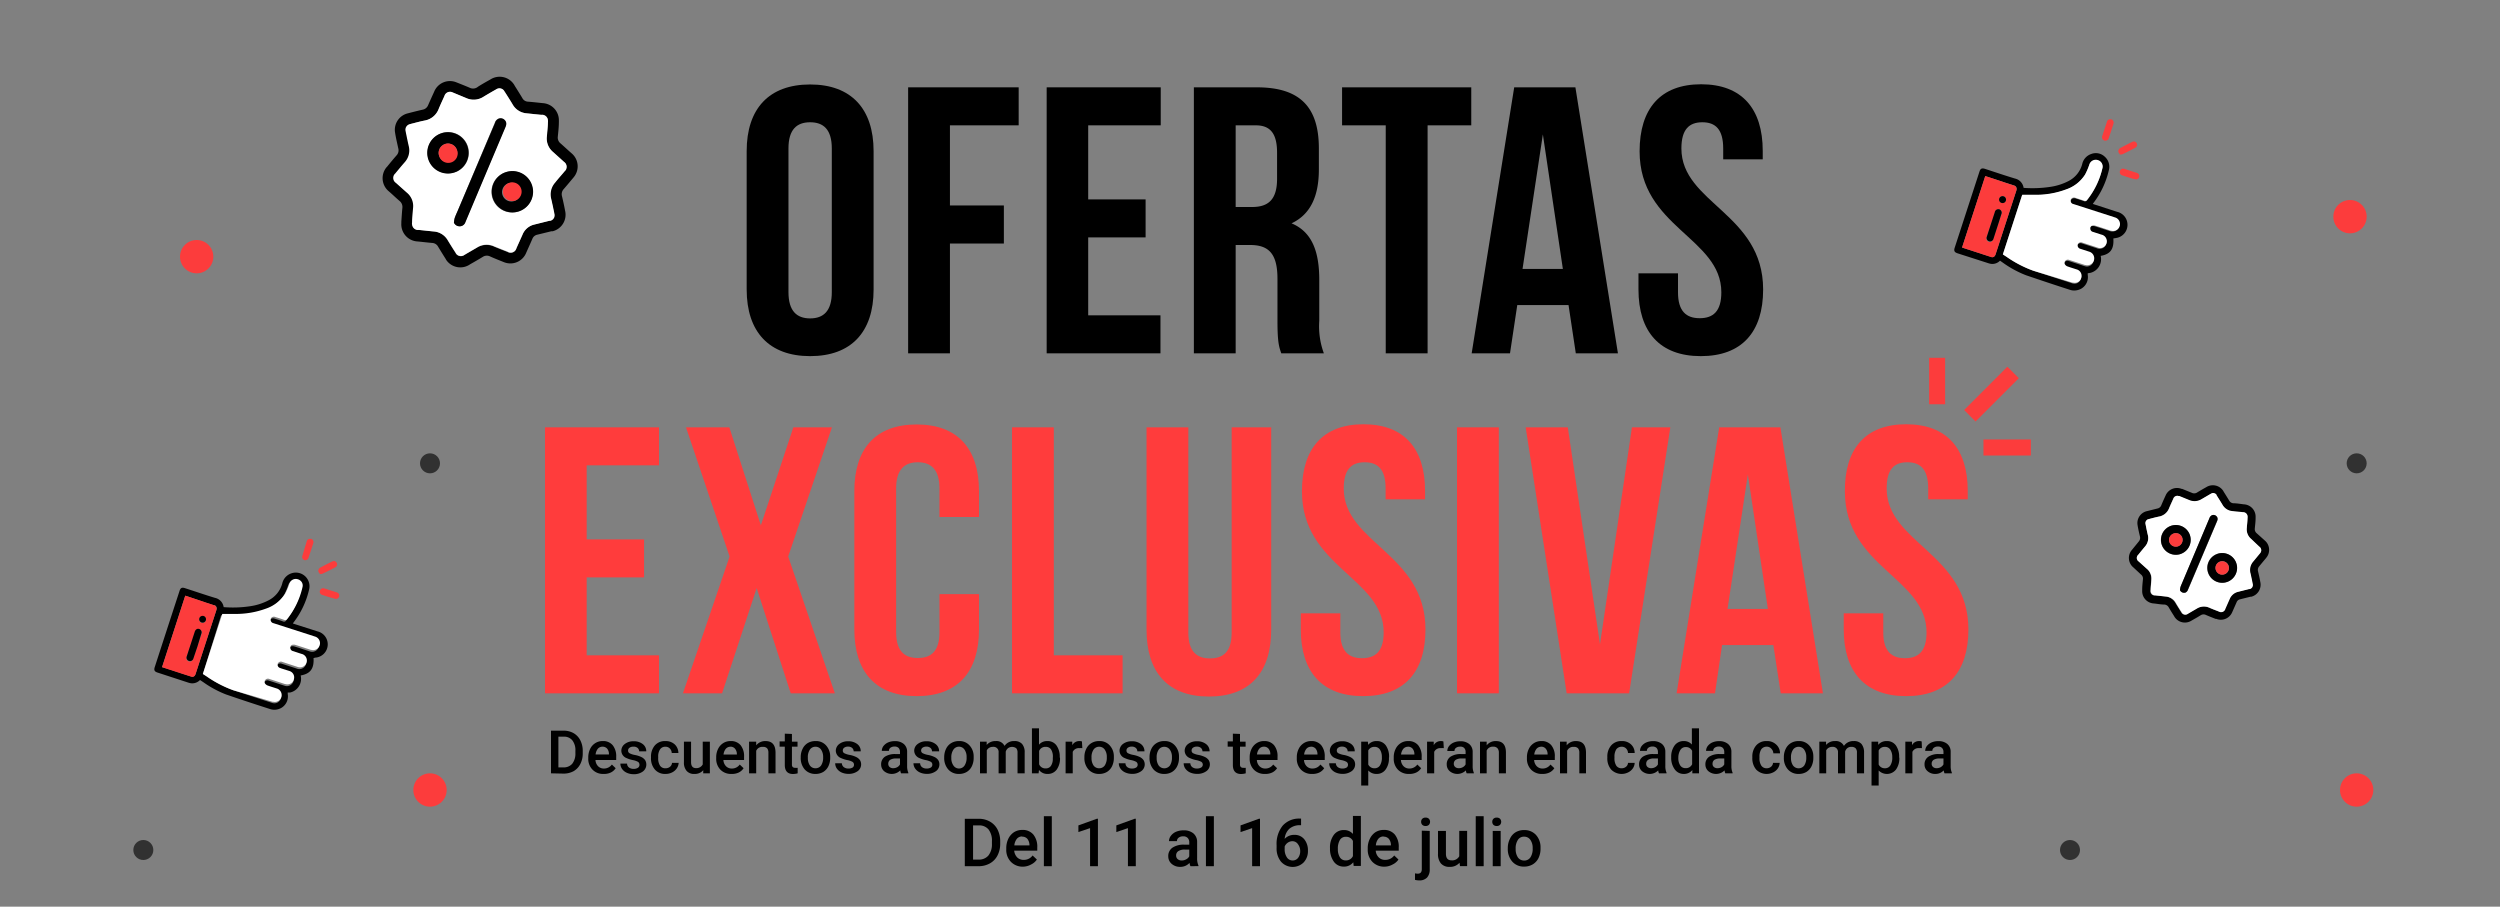 <svg id="Capa_1" data-name="Capa 1" xmlns="http://www.w3.org/2000/svg" viewBox="0 0 375 136"><rect x="0" y="0" width="375" height="136" fill="#808080" stroke="none"/><defs><style>.cls-1{isolation:isolate;}.cls-2{fill:#ff3c3c;}.cls-3{fill:#fc3c3c;}.cls-4{fill:#fff;}.cls-5{fill:#313131;}</style></defs><g id="OFERTAS_EXCLUSIVAS" data-name="OFERTAS EXCLUSIVAS" class="cls-1"><g class="cls-1"><path d="M112,22.67c0-6.38,3.36-10,9.52-10s9.52,3.65,9.52,10V43.42c0,6.39-3.36,10-9.52,10s-9.52-3.65-9.52-10Zm6.27,21.15c0,2.85,1.26,3.94,3.25,3.94s3.25-1.09,3.25-3.94V22.27c0-2.85-1.25-3.93-3.25-3.93s-3.25,1.08-3.25,3.93Z"/><path d="M142.49,30.82h8.09v5.71h-8.09V53h-6.27V13.1H152.8v5.7H142.49Z"/><path d="M163.23,29.91h8.61v5.7h-8.61V47.3h10.84V53H157V13.1h17.11v5.7H163.23Z"/><path d="M192.19,53c-.34-1-.57-1.65-.57-4.9V41.83c0-3.71-1.25-5.08-4.1-5.08h-2.17V53h-6.27V13.1h9.46c6.5,0,9.29,3,9.29,9.17v3.14c0,4.1-1.31,6.78-4.1,8.09,3.14,1.31,4.16,4.34,4.16,8.5v6.15a11.71,11.71,0,0,0,.69,4.85Zm-6.84-34.2V31.05h2.45c2.34,0,3.76-1,3.76-4.22V22.9c0-2.85-1-4.1-3.19-4.1Z"/><path d="M201.31,13.1h19.38v5.7h-6.55V53h-6.28V18.8h-6.55Z"/><path d="M242.69,53h-6.32l-1.09-7.24h-7.69L226.5,53h-5.75l6.38-39.9h9.18ZM228.38,40.34h6.05l-3-20.18Z"/><path d="M255.17,12.64c6.1,0,9.24,3.65,9.24,10v1.26h-5.93V22.27c0-2.85-1.14-3.93-3.13-3.93s-3.14,1.08-3.14,3.93c0,8.21,12.26,9.75,12.26,21.15,0,6.39-3.2,10-9.35,10s-9.35-3.65-9.35-10V41h5.93v2.85c0,2.85,1.25,3.88,3.25,3.88s3.25-1,3.25-3.88c0-8.21-12.26-9.75-12.26-21.15C245.94,16.29,249.07,12.64,255.17,12.64Z"/></g><g class="cls-1"><path class="cls-2" d="M88,80.91h8.61v5.7H88V98.3H98.85V104H81.75V64.1h17.1v5.7H88Z"/><path class="cls-2" d="M124.79,64.1l-6.56,19.38,7,20.52h-6.62L113.5,88.21,108.31,104h-5.87l7-20.52L102.9,64.1h6.5l4.73,14.7L119,64.1Z"/><path class="cls-2" d="M146.85,89.12v5.3c0,6.39-3.2,10-9.35,10s-9.35-3.65-9.35-10V73.67c0-6.38,3.19-10,9.35-10s9.35,3.65,9.35,10v3.88h-5.93V73.27c0-2.85-1.26-3.93-3.25-3.93s-3.25,1.08-3.25,3.93V94.82c0,2.85,1.25,3.88,3.25,3.88s3.25-1,3.25-3.88v-5.7Z"/><path class="cls-2" d="M151.8,64.1h6.27V98.3h10.32V104H151.8Z"/><path class="cls-2" d="M178.25,64.1V94.88c0,2.85,1.26,3.88,3.25,3.88s3.25-1,3.25-3.88V64.1h5.93V94.48c0,6.38-3.19,10-9.35,10s-9.35-3.65-9.35-10V64.1Z"/><path class="cls-2" d="M204.53,63.64c6.1,0,9.23,3.65,9.23,10v1.26h-5.92V73.27c0-2.85-1.14-3.93-3.14-3.93s-3.14,1.08-3.14,3.93c0,8.21,12.26,9.75,12.26,21.15,0,6.39-3.19,10-9.35,10s-9.35-3.65-9.35-10V92h5.93v2.85c0,2.85,1.26,3.88,3.25,3.88s3.25-1,3.25-3.88c0-8.21-12.26-9.75-12.26-21.15C195.29,67.29,198.43,63.64,204.53,63.64Z"/><path class="cls-2" d="M218.55,64.1h6.27V104h-6.27Z"/><path class="cls-2" d="M240,96.65l4.79-32.55h5.76L244.37,104H235l-6.15-39.9h6.32Z"/><path class="cls-2" d="M273.44,104h-6.33L266,96.76h-7.69L257.25,104h-5.76l6.39-39.9h9.18ZM259.13,91.34h6.05l-3-20.18Z"/><path class="cls-2" d="M285.92,63.64c6.1,0,9.24,3.65,9.24,10v1.26h-5.93V73.27c0-2.85-1.14-3.93-3.14-3.93S283,70.42,283,73.27c0,8.21,12.26,9.75,12.26,21.15,0,6.39-3.2,10-9.35,10s-9.35-3.65-9.35-10V92h5.93v2.85c0,2.85,1.25,3.88,3.25,3.88s3.24-1,3.24-3.88c0-8.21-12.25-9.75-12.25-21.15C276.69,67.29,279.82,63.64,285.92,63.64Z"/></g></g><g id="Descuentos_asombrosos_te_esperan_en_cada_compra" data-name="Descuentos asombrosos te esperan en cada compra" class="cls-1"><g class="cls-1"><path d="M82.65,116v-6.4h1.89a3,3,0,0,1,1.51.38,2.61,2.61,0,0,1,1,1.07,3.42,3.42,0,0,1,.36,1.59V113a3.4,3.4,0,0,1-.36,1.6,2.59,2.59,0,0,1-1,1.07,3.11,3.11,0,0,1-1.54.37Zm1.11-5.5v4.61h.73a1.68,1.68,0,0,0,1.34-.54,2.44,2.44,0,0,0,.48-1.58v-.35a2.38,2.38,0,0,0-.46-1.59,1.59,1.59,0,0,0-1.31-.55Z"/><path d="M90.52,116.09a2.18,2.18,0,0,1-1.64-.64,2.28,2.28,0,0,1-.64-1.7v-.14a2.89,2.89,0,0,1,.28-1.27,2.1,2.1,0,0,1,.77-.87,2,2,0,0,1,1.11-.31,1.84,1.84,0,0,1,1.5.62,2.61,2.61,0,0,1,.53,1.75V114H89.32a1.42,1.42,0,0,0,.39.93,1.18,1.18,0,0,0,.87.35,1.45,1.45,0,0,0,1.2-.6l.57.55a1.8,1.8,0,0,1-.76.66A2.34,2.34,0,0,1,90.52,116.09ZM90.39,112a.92.92,0,0,0-.71.31,1.61,1.61,0,0,0-.34.86h2v-.08a1.25,1.25,0,0,0-.28-.81A.92.92,0,0,0,90.39,112Z"/><path d="M95.92,114.71a.5.5,0,0,0-.23-.44,2.68,2.68,0,0,0-.78-.26,3.9,3.9,0,0,1-.91-.29,1.2,1.2,0,0,1-.8-1.12,1.26,1.26,0,0,1,.52-1,2.05,2.05,0,0,1,1.31-.41,2.14,2.14,0,0,1,1.38.42,1.33,1.33,0,0,1,.53,1.09H95.87a.68.68,0,0,0-.23-.51A.9.9,0,0,0,95,112a.94.94,0,0,0-.57.16.5.5,0,0,0-.22.43.44.44,0,0,0,.21.39,2.69,2.69,0,0,0,.83.27,3.8,3.8,0,0,1,1,.33,1.43,1.43,0,0,1,.53.46,1.3,1.3,0,0,1-.36,1.69,2.23,2.23,0,0,1-1.39.4,2.44,2.44,0,0,1-1-.21,1.75,1.75,0,0,1-.72-.58,1.38,1.38,0,0,1-.25-.8h1a.74.74,0,0,0,.28.58,1.1,1.1,0,0,0,.7.21,1.12,1.12,0,0,0,.64-.16A.5.5,0,0,0,95.92,114.71Z"/><path d="M99.86,115.24a1,1,0,0,0,.66-.24.79.79,0,0,0,.28-.57h1a1.64,1.64,0,0,1-.28.82,1.81,1.81,0,0,1-.7.61,2.12,2.12,0,0,1-1,.23,2,2,0,0,1-1.58-.65,2.55,2.55,0,0,1-.59-1.78v-.11a2.56,2.56,0,0,1,.58-1.74,2,2,0,0,1,1.58-.65,2,2,0,0,1,1.39.49,1.8,1.8,0,0,1,.56,1.3h-1a1,1,0,0,0-.28-.67.88.88,0,0,0-.66-.27.93.93,0,0,0-.8.38,1.87,1.87,0,0,0-.29,1.14v.17a2,2,0,0,0,.28,1.16A.94.94,0,0,0,99.86,115.24Z"/><path d="M105.49,115.53a1.65,1.65,0,0,1-1.33.56,1.44,1.44,0,0,1-1.17-.46,1.87,1.87,0,0,1-.4-1.3v-3.08h1.07v3.06c0,.61.25.91.75.91a1.06,1.06,0,0,0,1-.56v-3.41h1.07V116h-1Z"/><path d="M109.71,116.09a2.2,2.2,0,0,1-1.65-.64,2.32,2.32,0,0,1-.63-1.7v-.14a2.76,2.76,0,0,1,.28-1.27,2.1,2.1,0,0,1,.77-.87,2,2,0,0,1,1.1-.31,1.87,1.87,0,0,1,1.51.62,2.61,2.61,0,0,1,.52,1.75V114h-3.1a1.42,1.42,0,0,0,.39.93,1.18,1.18,0,0,0,.87.35,1.42,1.42,0,0,0,1.19-.6l.58.55a1.8,1.8,0,0,1-.76.66A2.37,2.37,0,0,1,109.71,116.09Zm-.13-4.08a.92.92,0,0,0-.71.31,1.61,1.61,0,0,0-.34.86h2v-.08a1.25,1.25,0,0,0-.29-.81A.88.88,0,0,0,109.58,112Z"/><path d="M113.43,111.25l0,.55a1.72,1.72,0,0,1,1.39-.64c1,0,1.49.56,1.51,1.7V116h-1.07v-3.08a1,1,0,0,0-.19-.67.81.81,0,0,0-.64-.22,1,1,0,0,0-1,.59V116h-1.07v-4.75Z"/><path d="M118.79,110.09v1.16h.84V112h-.84v2.65a.59.59,0,0,0,.1.39.52.52,0,0,0,.39.13,1.57,1.57,0,0,0,.37,0V116a3,3,0,0,1-.7.1c-.82,0-1.23-.46-1.23-1.36V112h-.78v-.79h.78v-1.16Z"/><path d="M120.11,113.58a2.72,2.72,0,0,1,.28-1.26,2,2,0,0,1,.77-.86,2.23,2.23,0,0,1,1.16-.3,2,2,0,0,1,1.56.62,2.47,2.47,0,0,1,.65,1.64v.25a2.84,2.84,0,0,1-.27,1.26,2.07,2.07,0,0,1-.77.86,2.26,2.26,0,0,1-1.17.3,2.1,2.1,0,0,1-1.61-.67,2.58,2.58,0,0,1-.6-1.79Zm1.07.09a1.94,1.94,0,0,0,.3,1.15,1,1,0,0,0,.84.42,1,1,0,0,0,.85-.43,2.11,2.11,0,0,0,.3-1.23,1.93,1.93,0,0,0-.31-1.14,1,1,0,0,0-.84-.43,1,1,0,0,0-.83.42A2,2,0,0,0,121.18,113.67Z"/><path d="M128.1,114.71a.49.49,0,0,0-.24-.44,2.48,2.48,0,0,0-.78-.26,4.24,4.24,0,0,1-.91-.29,1.22,1.22,0,0,1-.8-1.12,1.29,1.29,0,0,1,.52-1,2.1,2.1,0,0,1,1.32-.41,2.14,2.14,0,0,1,1.38.42,1.32,1.32,0,0,1,.52,1.09h-1.06a.68.68,0,0,0-.23-.51.91.91,0,0,0-.61-.2.94.94,0,0,0-.57.16.5.5,0,0,0-.22.43.43.43,0,0,0,.2.39,2.89,2.89,0,0,0,.84.27,3.71,3.71,0,0,1,1,.33,1.46,1.46,0,0,1,.54.46,1.23,1.23,0,0,1,.17.65,1.25,1.25,0,0,1-.53,1,2.26,2.26,0,0,1-1.4.4,2.48,2.48,0,0,1-1-.21,1.78,1.78,0,0,1-.71-.58,1.38,1.38,0,0,1-.25-.8h1a.75.75,0,0,0,.29.58,1.08,1.08,0,0,0,.7.21,1.14,1.14,0,0,0,.64-.16A.5.5,0,0,0,128.1,114.71Z"/><path d="M135.16,116a1.41,1.41,0,0,1-.12-.44,1.8,1.8,0,0,1-2.42.12,1.31,1.31,0,0,1-.45-1,1.36,1.36,0,0,1,.56-1.17,2.77,2.77,0,0,1,1.62-.4H135v-.32a.88.88,0,0,0-.2-.59.82.82,0,0,0-.63-.22,1,1,0,0,0-.6.18.56.56,0,0,0-.23.47h-1.07a1.24,1.24,0,0,1,.26-.74,1.81,1.81,0,0,1,.7-.53,2.48,2.48,0,0,1,1-.19,2,2,0,0,1,1.33.42,1.5,1.5,0,0,1,.51,1.18v2.14a2.47,2.47,0,0,0,.18,1V116Zm-1.17-.77a1.2,1.2,0,0,0,.59-.15,1,1,0,0,0,.42-.42v-.89h-.57a1.67,1.67,0,0,0-.9.2.7.7,0,0,0-.29.59.61.61,0,0,0,.2.49A.81.81,0,0,0,134,115.23Z"/><path d="M139.85,114.71a.48.48,0,0,0-.23-.44,2.68,2.68,0,0,0-.78-.26,4.07,4.07,0,0,1-.91-.29,1.22,1.22,0,0,1-.8-1.12,1.26,1.26,0,0,1,.52-1,2.06,2.06,0,0,1,1.32-.41,2.13,2.13,0,0,1,1.37.42,1.33,1.33,0,0,1,.53,1.09H139.8a.64.64,0,0,0-.23-.51.89.89,0,0,0-.6-.2,1,1,0,0,0-.58.16.5.5,0,0,0-.22.43.44.44,0,0,0,.21.39,2.8,2.8,0,0,0,.83.27,3.8,3.8,0,0,1,1,.33,1.43,1.43,0,0,1,.53.46,1.15,1.15,0,0,1,.17.65,1.23,1.23,0,0,1-.53,1,2.23,2.23,0,0,1-1.39.4,2.44,2.44,0,0,1-1-.21,1.72,1.72,0,0,1-.71-.58,1.39,1.39,0,0,1-.26-.8h1a.74.74,0,0,0,.28.58,1.1,1.1,0,0,0,.7.21,1.12,1.12,0,0,0,.64-.16A.5.5,0,0,0,139.85,114.71Z"/><path d="M141.63,113.58a2.85,2.85,0,0,1,.28-1.26,2,2,0,0,1,.78-.86,2.19,2.19,0,0,1,1.15-.3,2,2,0,0,1,1.56.62,2.42,2.42,0,0,1,.65,1.64v.25a2.84,2.84,0,0,1-.27,1.26,2,2,0,0,1-.77.86,2.2,2.2,0,0,1-1.16.3,2.08,2.08,0,0,1-1.61-.67,2.59,2.59,0,0,1-.61-1.79Zm1.07.09a1.87,1.87,0,0,0,.31,1.15,1,1,0,0,0,1.68,0,2.11,2.11,0,0,0,.3-1.23,1.86,1.86,0,0,0-.31-1.14,1,1,0,0,0-1.67,0A2,2,0,0,0,142.7,113.67Z"/><path d="M148,111.25l0,.49a1.71,1.71,0,0,1,1.37-.58,1.32,1.32,0,0,1,1.31.73,1.67,1.67,0,0,1,1.46-.73,1.49,1.49,0,0,1,1.17.43,1.88,1.88,0,0,1,.39,1.29V116h-1.07v-3.09a1,1,0,0,0-.19-.67,1.05,1.05,0,0,0-1.25,0,1.06,1.06,0,0,0-.33.51V116h-1.07v-3.13a.76.76,0,0,0-.86-.84,1,1,0,0,0-.91.52V116H147v-4.75Z"/><path d="M159,113.67a2.83,2.83,0,0,1-.49,1.76,1.62,1.62,0,0,1-1.36.66,1.55,1.55,0,0,1-1.3-.6l-.06.51h-1v-6.75h1.06v2.45a1.57,1.57,0,0,1,1.25-.54,1.61,1.61,0,0,1,1.36.64,2.86,2.86,0,0,1,.5,1.81Zm-1.07-.09a2,2,0,0,0-.27-1.16.9.9,0,0,0-.79-.39,1,1,0,0,0-1,.61v2a1,1,0,0,0,1,.62.9.9,0,0,0,.77-.38,1.89,1.89,0,0,0,.28-1.13Z"/><path d="M162.35,112.22a3.25,3.25,0,0,0-.44,0,1,1,0,0,0-1,.56V116h-1.07v-4.75h1l0,.53a1.19,1.19,0,0,1,1.07-.62,1,1,0,0,1,.38.06Z"/><path d="M162.66,113.58a2.72,2.72,0,0,1,.28-1.26,2,2,0,0,1,.78-.86,2.17,2.17,0,0,1,1.15-.3,2,2,0,0,1,1.56.62,2.42,2.42,0,0,1,.65,1.64v.25a2.84,2.84,0,0,1-.27,1.26,2.07,2.07,0,0,1-.77.86,2.23,2.23,0,0,1-1.16.3,2.08,2.08,0,0,1-1.61-.67,2.54,2.54,0,0,1-.61-1.79Zm1.07.09a1.94,1.94,0,0,0,.3,1.15,1,1,0,0,0,.85.42,1,1,0,0,0,.84-.43,2.11,2.11,0,0,0,.3-1.23,1.86,1.86,0,0,0-.31-1.14,1,1,0,0,0-.84-.43,1,1,0,0,0-.83.42A2,2,0,0,0,163.73,113.67Z"/><path d="M170.65,114.71a.5.5,0,0,0-.23-.44,2.68,2.68,0,0,0-.78-.26,3.9,3.9,0,0,1-.91-.29,1.2,1.2,0,0,1-.8-1.12,1.28,1.28,0,0,1,.51-1,2.1,2.1,0,0,1,1.32-.41,2.14,2.14,0,0,1,1.38.42,1.33,1.33,0,0,1,.53,1.09H170.6a.68.68,0,0,0-.23-.51.9.9,0,0,0-.61-.2.94.94,0,0,0-.57.16.5.5,0,0,0-.22.43.45.45,0,0,0,.2.39,2.89,2.89,0,0,0,.84.27,3.8,3.8,0,0,1,1,.33,1.51,1.51,0,0,1,.53.46,1.23,1.23,0,0,1,.17.65,1.25,1.25,0,0,1-.53,1,2.23,2.23,0,0,1-1.39.4,2.44,2.44,0,0,1-1-.21,1.75,1.75,0,0,1-.72-.58,1.38,1.38,0,0,1-.25-.8h1a.74.74,0,0,0,.28.58,1.1,1.1,0,0,0,.7.21,1.14,1.14,0,0,0,.64-.16A.5.5,0,0,0,170.65,114.71Z"/><path d="M172.43,113.58a2.72,2.72,0,0,1,.28-1.26,2,2,0,0,1,.78-.86,2.17,2.17,0,0,1,1.15-.3,2,2,0,0,1,1.56.62,2.42,2.42,0,0,1,.65,1.64v.25a2.84,2.84,0,0,1-.27,1.26,2.07,2.07,0,0,1-.77.86,2.23,2.23,0,0,1-1.16.3,2.1,2.1,0,0,1-1.62-.67,2.58,2.58,0,0,1-.6-1.79Zm1.07.09a1.94,1.94,0,0,0,.3,1.15,1.05,1.05,0,0,0,1.69,0,2.11,2.11,0,0,0,.3-1.23,1.86,1.86,0,0,0-.31-1.14,1,1,0,0,0-.84-.43,1,1,0,0,0-.83.42A2,2,0,0,0,173.5,113.67Z"/><path d="M180.42,114.71a.5.5,0,0,0-.23-.44,2.66,2.66,0,0,0-.79-.26,4,4,0,0,1-.9-.29,1.2,1.2,0,0,1-.8-1.12,1.28,1.28,0,0,1,.51-1,2.1,2.1,0,0,1,1.32-.41,2.14,2.14,0,0,1,1.38.42,1.33,1.33,0,0,1,.53,1.09h-1.07a.68.68,0,0,0-.23-.51.91.91,0,0,0-.61-.2.94.94,0,0,0-.57.16.5.5,0,0,0-.22.43.45.45,0,0,0,.2.39,2.89,2.89,0,0,0,.84.27,3.8,3.8,0,0,1,1,.33,1.51,1.51,0,0,1,.53.46,1.23,1.23,0,0,1,.17.65,1.25,1.25,0,0,1-.53,1,2.25,2.25,0,0,1-1.39.4,2.52,2.52,0,0,1-1.05-.21,1.78,1.78,0,0,1-.71-.58,1.38,1.38,0,0,1-.25-.8h1a.75.75,0,0,0,.29.58,1.1,1.1,0,0,0,.7.21,1.14,1.14,0,0,0,.64-.16A.5.5,0,0,0,180.42,114.71Z"/><path d="M186,110.09v1.16h.84V112H186v2.65a.54.54,0,0,0,.11.39.49.49,0,0,0,.38.13,1.57,1.57,0,0,0,.37,0V116a2.88,2.88,0,0,1-.7.1c-.82,0-1.23-.46-1.23-1.36V112h-.78v-.79h.78v-1.16Z"/><path d="M189.73,116.09a2.2,2.2,0,0,1-1.65-.64,2.32,2.32,0,0,1-.63-1.7v-.14a2.76,2.76,0,0,1,.28-1.27,2.1,2.1,0,0,1,.77-.87,2,2,0,0,1,1.1-.31,1.87,1.87,0,0,1,1.51.62,2.61,2.61,0,0,1,.52,1.75V114h-3.1a1.42,1.42,0,0,0,.39.93,1.18,1.18,0,0,0,.87.35,1.42,1.42,0,0,0,1.19-.6l.58.55a1.8,1.8,0,0,1-.76.66A2.37,2.37,0,0,1,189.73,116.09ZM189.6,112a.92.92,0,0,0-.71.31,1.61,1.61,0,0,0-.34.86h2v-.08a1.25,1.25,0,0,0-.29-.81A.88.88,0,0,0,189.6,112Z"/><path d="M196.8,116.09a2.2,2.2,0,0,1-1.65-.64,2.32,2.32,0,0,1-.63-1.7v-.14a2.76,2.76,0,0,1,.28-1.27,2.1,2.1,0,0,1,.77-.87,2,2,0,0,1,1.11-.31,1.86,1.86,0,0,1,1.5.62,2.61,2.61,0,0,1,.53,1.75V114H195.6a1.42,1.42,0,0,0,.39.93,1.18,1.18,0,0,0,.87.35,1.45,1.45,0,0,0,1.2-.6l.57.55a1.8,1.8,0,0,1-.76.66A2.37,2.37,0,0,1,196.8,116.09Zm-.13-4.08a.92.92,0,0,0-.71.31,1.61,1.61,0,0,0-.34.86h2v-.08a1.3,1.3,0,0,0-.28-.81A.92.92,0,0,0,196.67,112Z"/><path d="M202.2,114.71a.49.49,0,0,0-.24-.44,2.48,2.48,0,0,0-.78-.26,4.24,4.24,0,0,1-.91-.29,1.22,1.22,0,0,1-.8-1.12,1.29,1.29,0,0,1,.52-1,2.1,2.1,0,0,1,1.32-.41,2.14,2.14,0,0,1,1.38.42,1.32,1.32,0,0,1,.52,1.09h-1.06a.68.68,0,0,0-.23-.51.91.91,0,0,0-.61-.2.94.94,0,0,0-.57.16.5.5,0,0,0-.22.43.45.45,0,0,0,.2.39,2.89,2.89,0,0,0,.84.27,3.58,3.58,0,0,1,1,.33,1.46,1.46,0,0,1,.54.46,1.23,1.23,0,0,1,.17.65,1.25,1.25,0,0,1-.53,1,2.26,2.26,0,0,1-1.4.4,2.51,2.51,0,0,1-1-.21,1.78,1.78,0,0,1-.71-.58,1.38,1.38,0,0,1-.25-.8h1a.75.75,0,0,0,.29.58,1.1,1.1,0,0,0,.7.21,1.14,1.14,0,0,0,.64-.16A.5.5,0,0,0,202.2,114.71Z"/><path d="M208.34,113.67a2.79,2.79,0,0,1-.5,1.76,1.59,1.59,0,0,1-1.34.66,1.62,1.62,0,0,1-1.26-.52v2.26h-1.06v-6.58h1l.05.48a1.55,1.55,0,0,1,1.27-.57,1.61,1.61,0,0,1,1.37.65,2.9,2.9,0,0,1,.49,1.8Zm-1.06-.09a2.05,2.05,0,0,0-.28-1.13.92.92,0,0,0-.81-.42,1,1,0,0,0-.95.54v2.11a1,1,0,0,0,.95.56.92.92,0,0,0,.8-.42A2.16,2.16,0,0,0,207.28,113.58Z"/><path d="M211.34,116.09a2.2,2.2,0,0,1-1.65-.64,2.32,2.32,0,0,1-.63-1.7v-.14a2.76,2.76,0,0,1,.28-1.27,2.1,2.1,0,0,1,.77-.87,2,2,0,0,1,1.11-.31,1.86,1.86,0,0,1,1.5.62,2.61,2.61,0,0,1,.53,1.75V114h-3.11a1.42,1.42,0,0,0,.39.93,1.18,1.18,0,0,0,.87.35,1.45,1.45,0,0,0,1.2-.6l.57.55a1.8,1.8,0,0,1-.76.66A2.34,2.34,0,0,1,211.34,116.09Zm-.13-4.08a.92.92,0,0,0-.71.31,1.61,1.61,0,0,0-.34.86h2v-.08a1.3,1.3,0,0,0-.28-.81A.92.92,0,0,0,211.21,112Z"/><path d="M216.57,112.22a3.25,3.25,0,0,0-.44,0,1,1,0,0,0-1,.56V116h-1.07v-4.75h1l0,.53a1.19,1.19,0,0,1,1.07-.62,1,1,0,0,1,.38.06Z"/><path d="M220,116a1.41,1.41,0,0,1-.12-.44,1.8,1.8,0,0,1-2.42.12,1.31,1.31,0,0,1-.45-1,1.34,1.34,0,0,1,.56-1.17,2.77,2.77,0,0,1,1.62-.4h.65v-.32a.84.84,0,0,0-.21-.59A.78.78,0,0,0,219,112a.93.93,0,0,0-.6.18.56.56,0,0,0-.23.47h-1.07a1.17,1.17,0,0,1,.26-.74,1.74,1.74,0,0,1,.7-.53,2.48,2.48,0,0,1,1-.19,2,2,0,0,1,1.33.42,1.5,1.5,0,0,1,.51,1.18v2.14a2.47,2.47,0,0,0,.18,1V116Zm-1.17-.77a1.23,1.23,0,0,0,.59-.15,1,1,0,0,0,.42-.42v-.89h-.58a1.65,1.65,0,0,0-.89.2.68.68,0,0,0-.3.59.62.62,0,0,0,.21.49A.79.79,0,0,0,218.78,115.23Z"/><path d="M223,111.25l0,.55a1.69,1.69,0,0,1,1.38-.64c1,0,1.5.56,1.51,1.7V116h-1.06v-3.08a1,1,0,0,0-.2-.67A.8.8,0,0,0,224,112a1,1,0,0,0-1,.59V116H222v-4.75Z"/><path d="M231.32,116.09a2.2,2.2,0,0,1-1.65-.64,2.32,2.32,0,0,1-.63-1.7v-.14a2.76,2.76,0,0,1,.28-1.27,2.1,2.1,0,0,1,.77-.87,2,2,0,0,1,1.1-.31,1.84,1.84,0,0,1,1.5.62,2.56,2.56,0,0,1,.53,1.75V114h-3.1a1.42,1.42,0,0,0,.39.93,1.18,1.18,0,0,0,.87.35,1.42,1.42,0,0,0,1.19-.6l.58.55a1.8,1.8,0,0,1-.76.66A2.37,2.37,0,0,1,231.32,116.09Zm-.13-4.08a.92.92,0,0,0-.71.31,1.61,1.61,0,0,0-.34.86h2v-.08a1.25,1.25,0,0,0-.29-.81A.88.88,0,0,0,231.19,112Z"/><path d="M235,111.25l0,.55a1.72,1.72,0,0,1,1.39-.64c1,0,1.49.56,1.51,1.7V116H236.9v-3.08a1,1,0,0,0-.19-.67.81.81,0,0,0-.64-.22,1,1,0,0,0-1,.59V116H234v-4.75Z"/><path d="M243.25,115.24a1,1,0,0,0,.67-.24.79.79,0,0,0,.28-.57h1a1.54,1.54,0,0,1-.27.82,1.84,1.84,0,0,1-.71.61,2.2,2.2,0,0,1-2.54-.42,2.54,2.54,0,0,1-.58-1.78v-.11a2.51,2.51,0,0,1,.58-1.74,2,2,0,0,1,1.58-.65,1.93,1.93,0,0,1,1.38.49,1.73,1.73,0,0,1,.56,1.3h-1a1,1,0,0,0-.28-.67.9.9,0,0,0-.67-.27,1,1,0,0,0-.8.38,2,2,0,0,0-.28,1.14v.17a2,2,0,0,0,.28,1.16A.93.93,0,0,0,243.25,115.24Z"/><path d="M248.85,116a1.41,1.41,0,0,1-.12-.44,1.8,1.8,0,0,1-2.42.12,1.31,1.31,0,0,1-.45-1,1.36,1.36,0,0,1,.56-1.17,2.77,2.77,0,0,1,1.62-.4h.65v-.32a.88.88,0,0,0-.2-.59.82.82,0,0,0-.63-.22,1,1,0,0,0-.6.18.58.58,0,0,0-.23.47H246a1.24,1.24,0,0,1,.26-.74,1.81,1.81,0,0,1,.7-.53,2.48,2.48,0,0,1,1-.19,2,2,0,0,1,1.33.42,1.5,1.5,0,0,1,.51,1.18v2.14a2.47,2.47,0,0,0,.18,1V116Zm-1.17-.77a1.2,1.2,0,0,0,.59-.15,1,1,0,0,0,.42-.42v-.89h-.57a1.6,1.6,0,0,0-.89.2.68.68,0,0,0-.3.59.61.61,0,0,0,.2.49A.81.81,0,0,0,247.68,115.23Z"/><path d="M250.68,113.59a2.86,2.86,0,0,1,.51-1.77,1.65,1.65,0,0,1,1.37-.66,1.55,1.55,0,0,1,1.22.52v-2.43h1.07V116h-1l0-.49a1.6,1.6,0,0,1-1.28.58,1.63,1.63,0,0,1-1.35-.67A2.91,2.91,0,0,1,250.68,113.59Zm1.07.09a2,2,0,0,0,.28,1.13.9.9,0,0,0,.79.41,1,1,0,0,0,1-.59v-2a1,1,0,0,0-.95-.57.92.92,0,0,0-.8.41A2.21,2.21,0,0,0,251.75,113.68Z"/><path d="M258.8,116a1.41,1.41,0,0,1-.12-.44,1.8,1.8,0,0,1-2.42.12,1.31,1.31,0,0,1-.45-1,1.36,1.36,0,0,1,.56-1.17,2.77,2.77,0,0,1,1.62-.4h.65v-.32a.88.88,0,0,0-.2-.59.82.82,0,0,0-.63-.22,1,1,0,0,0-.6.18.56.56,0,0,0-.23.47h-1.07a1.24,1.24,0,0,1,.26-.74,1.81,1.81,0,0,1,.7-.53,2.48,2.48,0,0,1,1-.19,2,2,0,0,1,1.33.42,1.5,1.5,0,0,1,.51,1.18v2.14a2.47,2.47,0,0,0,.18,1V116Zm-1.17-.77a1.2,1.2,0,0,0,.59-.15,1,1,0,0,0,.42-.42v-.89h-.57a1.67,1.67,0,0,0-.9.2.7.7,0,0,0-.29.59.61.61,0,0,0,.2.49A.81.81,0,0,0,257.63,115.23Z"/><path d="M265,115.24a1,1,0,0,0,.67-.24.79.79,0,0,0,.28-.57h1a1.54,1.54,0,0,1-.27.82,1.77,1.77,0,0,1-.71.61,2.2,2.2,0,0,1-2.54-.42,2.59,2.59,0,0,1-.58-1.78v-.11a2.51,2.51,0,0,1,.58-1.74,2,2,0,0,1,1.58-.65,1.93,1.93,0,0,1,1.38.49A1.73,1.73,0,0,1,267,113h-1a1,1,0,0,0-.28-.67A.9.9,0,0,0,265,112a1,1,0,0,0-.8.38,2,2,0,0,0-.28,1.14v.17a2,2,0,0,0,.28,1.16A.93.93,0,0,0,265,115.24Z"/><path d="M267.58,113.58a2.72,2.72,0,0,1,.28-1.26,2,2,0,0,1,.78-.86,2.17,2.17,0,0,1,1.15-.3,2,2,0,0,1,1.56.62,2.42,2.42,0,0,1,.65,1.64v.25a2.84,2.84,0,0,1-.27,1.26,2.07,2.07,0,0,1-.77.86,2.23,2.23,0,0,1-1.16.3,2.08,2.08,0,0,1-1.61-.67,2.54,2.54,0,0,1-.61-1.79Zm1.07.09a1.94,1.94,0,0,0,.3,1.15,1.05,1.05,0,0,0,1.69,0,2.11,2.11,0,0,0,.3-1.23,1.86,1.86,0,0,0-.31-1.14,1,1,0,0,0-.84-.43,1,1,0,0,0-.83.42A2,2,0,0,0,268.65,113.67Z"/><path d="M273.91,111.25l0,.49a1.7,1.7,0,0,1,1.37-.58,1.32,1.32,0,0,1,1.31.73,1.67,1.67,0,0,1,1.46-.73,1.49,1.49,0,0,1,1.17.43,2,2,0,0,1,.39,1.29V116h-1.07v-3.09a.91.91,0,0,0-.2-.67.86.86,0,0,0-.65-.21.92.92,0,0,0-.6.2,1,1,0,0,0-.32.51V116h-1.07v-3.13a.77.77,0,0,0-.86-.84,1,1,0,0,0-.91.52V116H272.9v-4.75Z"/><path d="M284.9,113.67a2.85,2.85,0,0,1-.5,1.76,1.73,1.73,0,0,1-2.6.14v2.26h-1.07v-6.58h1l0,.48a1.58,1.58,0,0,1,1.28-.57,1.61,1.61,0,0,1,1.37.65,2.9,2.9,0,0,1,.49,1.8Zm-1.06-.09a2,2,0,0,0-.29-1.13.92.92,0,0,0-.81-.42,1,1,0,0,0-.94.54v2.11a1,1,0,0,0,.95.56.92.92,0,0,0,.8-.42A2.16,2.16,0,0,0,283.84,113.58Z"/><path d="M288.29,112.22a3,3,0,0,0-.43,0,1,1,0,0,0-1,.56V116H285.8v-4.75h1l0,.53a1.18,1.18,0,0,1,1.07-.62,1,1,0,0,1,.38.06Z"/><path d="M291.68,116a1.68,1.68,0,0,1-.13-.44,1.66,1.66,0,0,1-1.24.53,1.69,1.69,0,0,1-1.17-.41,1.28,1.28,0,0,1-.46-1,1.35,1.35,0,0,1,.57-1.17,2.72,2.72,0,0,1,1.61-.4h.66v-.32a.84.84,0,0,0-.21-.59.82.82,0,0,0-.63-.22.92.92,0,0,0-.59.18.57.57,0,0,0-.24.47h-1.07a1.24,1.24,0,0,1,.26-.74,1.84,1.84,0,0,1,.71-.53,2.46,2.46,0,0,1,1-.19,2,2,0,0,1,1.34.42,1.5,1.5,0,0,1,.51,1.18v2.14a2.47,2.47,0,0,0,.18,1V116Zm-1.18-.77a1.27,1.27,0,0,0,.6-.15,1.13,1.13,0,0,0,.42-.42v-.89h-.58a1.65,1.65,0,0,0-.89.2.68.68,0,0,0-.3.59.62.62,0,0,0,.21.49A.77.77,0,0,0,290.5,115.23Z"/></g></g><g id="Grupo_12308" data-name="Grupo 12308"><g id="Del_11_al_16_de_julio" data-name="Del 11 al 16 de julio" class="cls-1"><g class="cls-1"><path d="M144.72,129.93v-7.11h2.1a3.26,3.26,0,0,1,1.67.42,2.91,2.91,0,0,1,1.14,1.19,3.85,3.85,0,0,1,.4,1.77v.35a3.74,3.74,0,0,1-.41,1.78,2.82,2.82,0,0,1-1.14,1.18,3.44,3.44,0,0,1-1.71.42Zm1.24-6.12v5.13h.8a1.86,1.86,0,0,0,1.5-.61,2.68,2.68,0,0,0,.53-1.74v-.4a2.71,2.71,0,0,0-.51-1.77,1.79,1.79,0,0,0-1.46-.61Z"/><path d="M153.47,130a2.45,2.45,0,0,1-1.83-.72,2.55,2.55,0,0,1-.7-1.89v-.14a3.25,3.25,0,0,1,.3-1.42,2.45,2.45,0,0,1,.86-1,2.28,2.28,0,0,1,1.23-.34,2.07,2.07,0,0,1,1.67.69,2.88,2.88,0,0,1,.59,1.94v.48h-3.46a1.66,1.66,0,0,0,.44,1,1.34,1.34,0,0,0,1,.38,1.59,1.59,0,0,0,1.32-.66l.64.61a2.13,2.13,0,0,1-.84.73A2.6,2.6,0,0,1,153.47,130Zm-.14-4.53a1,1,0,0,0-.79.34,1.84,1.84,0,0,0-.39,1h2.27v-.08a1.54,1.54,0,0,0-.32-.91A1,1,0,0,0,153.33,125.5Z"/><path d="M157.77,129.93h-1.19v-7.5h1.19Z"/><path d="M164.69,129.93h-1.18v-5.71l-1.75.59v-1l2.78-1h.15Z"/><path d="M170.37,129.93h-1.18v-5.71l-1.74.59v-1l2.77-1h.15Z"/><path d="M178.57,129.93a1.62,1.62,0,0,1-.14-.5,1.84,1.84,0,0,1-1.39.6,1.89,1.89,0,0,1-1.3-.46,1.47,1.47,0,0,1-.5-1.12,1.5,1.5,0,0,1,.63-1.3,3,3,0,0,1,1.79-.45h.73v-.35a.92.92,0,0,0-.23-.65.89.89,0,0,0-.7-.25,1.06,1.06,0,0,0-.66.2.65.65,0,0,0-.26.52h-1.19a1.32,1.32,0,0,1,.29-.81,1.9,1.9,0,0,1,.78-.6,2.85,2.85,0,0,1,1.11-.21A2.22,2.22,0,0,1,179,125a1.66,1.66,0,0,1,.57,1.31v2.39a2.57,2.57,0,0,0,.2,1.13v.09Zm-1.31-.86a1.25,1.25,0,0,0,.66-.17,1,1,0,0,0,.47-.46v-1h-.64a1.69,1.69,0,0,0-1,.23.74.74,0,0,0-.33.65.69.69,0,0,0,.22.54A.88.88,0,0,0,177.26,129.07Z"/><path d="M182.08,129.93h-1.19v-7.5h1.19Z"/><path d="M189,129.93h-1.18v-5.71l-1.74.59v-1l2.77-1H189Z"/><path d="M195.16,122.78v1H195a2.39,2.39,0,0,0-1.6.54,2.31,2.31,0,0,0-.7,1.51,1.92,1.92,0,0,1,1.46-.6,1.82,1.82,0,0,1,1.48.66,2.61,2.61,0,0,1,.55,1.72,2.45,2.45,0,0,1-.64,1.75,2.34,2.34,0,0,1-3.4-.11,3.11,3.11,0,0,1-.66-2.06v-.41a4.36,4.36,0,0,1,.91-2.93,3.29,3.29,0,0,1,2.62-1.06Zm-1.27,3.4a1.25,1.25,0,0,0-.72.22,1.28,1.28,0,0,0-.47.58v.36a2.14,2.14,0,0,0,.33,1.26,1,1,0,0,0,.86.47,1,1,0,0,0,.83-.4,1.61,1.61,0,0,0,.31-1,1.66,1.66,0,0,0-.31-1A1,1,0,0,0,193.89,126.18Z"/><path d="M199.5,127.25a3.17,3.17,0,0,1,.56-2,1.81,1.81,0,0,1,1.52-.74,1.72,1.72,0,0,1,1.36.58v-2.7h1.19v7.5h-1.08l-.06-.55a1.73,1.73,0,0,1-1.42.65,1.79,1.79,0,0,1-1.5-.75A3.28,3.28,0,0,1,199.5,127.25Zm1.18.1a2.25,2.25,0,0,0,.31,1.26,1,1,0,0,0,.89.45,1.12,1.12,0,0,0,1.06-.65v-2.26a1.1,1.1,0,0,0-1.05-.63,1,1,0,0,0-.89.45A2.47,2.47,0,0,0,200.68,127.35Z"/><path d="M207.69,130a2.45,2.45,0,0,1-1.83-.72,2.59,2.59,0,0,1-.7-1.89v-.14a3.12,3.12,0,0,1,.31-1.42,2.43,2.43,0,0,1,.85-1,2.28,2.28,0,0,1,1.23-.34,2.07,2.07,0,0,1,1.67.69,2.88,2.88,0,0,1,.59,1.94v.48h-3.45a1.56,1.56,0,0,0,.44,1,1.3,1.3,0,0,0,1,.38,1.61,1.61,0,0,0,1.33-.66l.64.61a2.16,2.16,0,0,1-.85.73A2.57,2.57,0,0,1,207.69,130Zm-.14-4.53a1,1,0,0,0-.79.34,1.75,1.75,0,0,0-.38,1h2.26v-.08a1.48,1.48,0,0,0-.32-.91A1,1,0,0,0,207.55,125.5Z"/><path d="M214.46,124.64v5.76a1.75,1.75,0,0,1-.4,1.23,1.54,1.54,0,0,1-1.18.43,2.59,2.59,0,0,1-.63-.08V131a1.73,1.73,0,0,0,.42.05c.39,0,.59-.22.6-.65v-5.8Zm-1.29-1.37a.64.64,0,0,1,.17-.45.67.67,0,0,1,.5-.18.68.68,0,0,1,.5.18.68.68,0,0,1,0,.9.68.68,0,0,1-.5.18.67.67,0,0,1-.5-.18A.64.64,0,0,1,213.17,123.27Z"/><path d="M218.93,129.41a1.86,1.86,0,0,1-1.49.62,1.64,1.64,0,0,1-1.3-.51,2.15,2.15,0,0,1-.44-1.45v-3.43h1.19v3.41c0,.67.27,1,.83,1a1.18,1.18,0,0,0,1.17-.62v-3.8h1.18v5.29H219Z"/><path d="M222.55,129.93h-1.19v-7.5h1.19Z"/><path d="M223.84,123.27a.64.64,0,0,1,.17-.45.67.67,0,0,1,.5-.18.68.68,0,0,1,.5.18.68.68,0,0,1,0,.9.68.68,0,0,1-.5.18.67.67,0,0,1-.5-.18A.64.64,0,0,1,223.84,123.27Zm1.26,6.66h-1.19v-5.29h1.19Z"/><path d="M226.17,127.24a3,3,0,0,1,.31-1.4,2.18,2.18,0,0,1,.86-1,2.46,2.46,0,0,1,1.28-.33,2.33,2.33,0,0,1,1.74.69,2.71,2.71,0,0,1,.72,1.82v.28a3.16,3.16,0,0,1-.3,1.4,2.26,2.26,0,0,1-.86.95,2.48,2.48,0,0,1-1.29.34,2.28,2.28,0,0,1-1.79-.75,2.84,2.84,0,0,1-.67-2Zm1.18.1a2.18,2.18,0,0,0,.34,1.28,1.12,1.12,0,0,0,.94.46,1.08,1.08,0,0,0,.93-.47,2.29,2.29,0,0,0,.34-1.37,2.08,2.08,0,0,0-.35-1.27,1.1,1.1,0,0,0-.93-.47,1.06,1.06,0,0,0-.92.46A2.3,2.3,0,0,0,227.35,127.34Z"/></g></g></g><g id="Grupo_12256" data-name="Grupo 12256"><path id="Trazado_3815" data-name="Trazado 3815" class="cls-3" d="M296.33,63.23l6.49-6.5L301.11,55l-6.49,6.5Z"/><rect id="Rectángulo_3222" data-name="Rectángulo 3222" class="cls-3" x="289.37" y="53.67" width="2.4" height="6.97"/><path id="Trazado_3816" data-name="Trazado 3816" class="cls-3" d="M297.52,65.92h7.11v2.41h-7.11Z"/></g><g id="Grupo_12309" data-name="Grupo 12309"><path id="Trazado_10150" data-name="Trazado 10150" d="M61.18,17c.57-.15,1.39-.36,2.22-.55a1.09,1.09,0,0,0,.82-.68q.44-1,.9-2a2.55,2.55,0,0,1,3.31-1.43l.13.05c.67.27,1.35.53,2,.82A1.14,1.14,0,0,0,71.71,13c.6-.38,1.22-.73,1.85-1.08a2.57,2.57,0,0,1,3.55.77,1.62,1.62,0,0,1,.1.18c.38.6.76,1.21,1.13,1.82a1,1,0,0,0,.87.56c.73.06,1.46.14,2.19.22a2.57,2.57,0,0,1,2.43,2.69,1.09,1.09,0,0,1,0,.18c0,.72-.09,1.45-.16,2.17a1.12,1.12,0,0,0,.41,1c.55.48,1.1,1,1.64,1.47a2.55,2.55,0,0,1,.35,3.59l-.09.11c-.47.56-.94,1.13-1.42,1.68a1.13,1.13,0,0,0-.26,1.08c.17.72.33,1.43.46,2.15a2.56,2.56,0,0,1-1.87,3.1l-.19,0-2.13.52a1,1,0,0,0-.71.61c-.3.69-.61,1.38-.92,2.07a2.56,2.56,0,0,1-3.31,1.45l-.15-.06c-.68-.27-1.36-.54-2-.83a1.09,1.09,0,0,0-1.06.08c-.62.38-1.26.75-1.9,1.11A2.56,2.56,0,0,1,66.94,39l-.1-.18c-.38-.6-.75-1.2-1.12-1.81a1.07,1.07,0,0,0-.9-.57c-.72-.06-1.44-.15-2.16-.22A2.57,2.57,0,0,1,60.2,33.5c0-.08,0-.16,0-.24.05-.71.09-1.41.16-2.11a1.15,1.15,0,0,0-.42-1c-.55-.47-1.09-1-1.63-1.46a2.56,2.56,0,0,1-.33-3.6l.08-.08c.47-.58.94-1.15,1.43-1.71a1.09,1.09,0,0,0,.25-1.05c-.18-.83-.38-1.66-.5-2.5A2.54,2.54,0,0,1,61.18,17Zm.35,1.65a.84.84,0,0,0-.59,1c.15.75.3,1.49.47,2.24a2.66,2.66,0,0,1-.6,2.47c-.48.56-1,1.12-1.42,1.69a.88.88,0,0,0-.07,1.24.8.8,0,0,0,.17.15c.55.5,1.1,1,1.66,1.49a2.6,2.6,0,0,1,.92,2.29c-.06.72-.1,1.44-.15,2.16a.89.89,0,0,0,.64,1.1.72.72,0,0,0,.29,0l2.19.23a2.65,2.65,0,0,1,2.11,1.34c.38.64.78,1.26,1.18,1.89a.87.87,0,0,0,1.17.4l.15-.09c.63-.37,1.27-.73,1.9-1.11A2.73,2.73,0,0,1,74.12,37c.65.28,1.31.54,2,.8a.89.89,0,0,0,1.23-.29,1.19,1.19,0,0,0,.11-.26l.9-2A2.53,2.53,0,0,1,80,33.7l2.33-.58a.88.88,0,0,0,.77-1l0-.15c-.15-.73-.3-1.46-.47-2.18a2.66,2.66,0,0,1,.59-2.46c.48-.56,1-1.13,1.43-1.7a.88.88,0,0,0,.07-1.25,1.29,1.29,0,0,0-.17-.15l-1.65-1.48A2.61,2.61,0,0,1,82,20.49c.06-.73.11-1.45.16-2.17a.91.91,0,0,0-.65-1.1.93.93,0,0,0-.29,0L79,17a2.63,2.63,0,0,1-2.1-1.35c-.39-.64-.79-1.28-1.2-1.91a.86.86,0,0,0-1.16-.37l-.1.05-1.9,1.11a2.66,2.66,0,0,1-2.59.2c-.68-.29-1.36-.56-2-.83a.88.88,0,0,0-1.19.34,1.34,1.34,0,0,0-.07.18c-.29.64-.59,1.28-.86,1.93a2.74,2.74,0,0,1-2.12,1.75C62.94,18.23,62.22,18.44,61.53,18.61Z"/><path id="Trazado_10151" data-name="Trazado 10151" class="cls-4" d="M61.53,18.61c.69-.17,1.41-.38,2.15-.53a2.75,2.75,0,0,0,2.12-1.76c.27-.65.57-1.29.86-1.93a.88.88,0,0,1,1.09-.59l.17.07,2,.83a2.71,2.71,0,0,0,2.6-.19c.62-.38,1.26-.75,1.9-1.11a.85.85,0,0,1,1.19.21s0,.07.06.1c.41.64.81,1.27,1.2,1.92A2.64,2.64,0,0,0,79,17l2.19.23a.89.89,0,0,1,1,.83,1,1,0,0,1,0,.29c0,.72-.1,1.44-.16,2.16a2.63,2.63,0,0,0,.93,2.29l1.65,1.49a.89.89,0,0,1,.25,1.23.8.8,0,0,1-.15.17c-.47.57-1,1.14-1.43,1.7a2.66,2.66,0,0,0-.59,2.46c.17.72.32,1.45.47,2.18a.87.87,0,0,1-.58,1.09l-.16,0-2.32.58a2.52,2.52,0,0,0-1.73,1.51l-.9,2a.89.89,0,0,1-1.08.65.71.71,0,0,1-.25-.11l-2-.79a2.67,2.67,0,0,0-2.57.16c-.63.37-1.27.73-1.9,1.11a.89.89,0,0,1-1.23-.16.51.51,0,0,1-.09-.16c-.41-.62-.8-1.25-1.19-1.89A2.64,2.64,0,0,0,65,34.72l-2.19-.23a.89.89,0,0,1-1-.83.7.7,0,0,1,0-.29c0-.72.09-1.44.15-2.17a2.6,2.6,0,0,0-.92-2.29l-1.66-1.48a.89.89,0,0,1-.25-1.23.8.8,0,0,1,.15-.17c.47-.57.94-1.14,1.42-1.69a2.63,2.63,0,0,0,.6-2.47c-.17-.75-.32-1.49-.47-2.24A.86.86,0,0,1,61.53,18.61ZM68.09,33.4a1,1,0,0,0,1.18.48,1,1,0,0,0,.51-.59l6-14.24.09-.24a.84.84,0,0,0-.59-1,.86.86,0,0,0-.55,0,1,1,0,0,0-.53.64Q71.44,25,68.66,31.61c-.16.37-.33.73-.46,1.11a3.86,3.86,0,0,0-.11.68Zm7.6-7.51a3.1,3.1,0,1,0,4,1.73v0a3.09,3.09,0,0,0-4-1.71Zm-7.33-.09a3.1,3.1,0,1,0-4-1.72v0a3.11,3.11,0,0,0,4,1.7Z"/><path id="Trazado_10152" data-name="Trazado 10152" d="M68.09,33.4a3.86,3.86,0,0,1,.11-.68c.13-.38.3-.74.46-1.11l5.59-13.16a1,1,0,0,1,.53-.64.81.81,0,0,1,.88.14.8.8,0,0,1,.25.86,2.25,2.25,0,0,1-.08.24q-3,7.11-6,14.24a.92.92,0,0,1-.51.58A.93.93,0,0,1,68.09,33.4Z"/><path id="Trazado_10153" data-name="Trazado 10153" d="M75.69,25.89a3.1,3.1,0,1,1-1.71,4h0a3.1,3.1,0,0,1,1.71-4Zm1.69,4.16a1.4,1.4,0,0,0-1-2.59,1.4,1.4,0,1,0,1,2.59Z"/><path id="Trazado_10154" data-name="Trazado 10154" d="M68.36,25.8a3.1,3.1,0,1,1,1.71-4v0a3.1,3.1,0,0,1-1.71,4Zm-1.67-4.17a1.4,1.4,0,0,0-.8,1.81v0a1.4,1.4,0,0,0,2.6-1.05A1.4,1.4,0,0,0,66.69,21.63Z"/><path id="Trazado_10155" data-name="Trazado 10155" class="cls-3" d="M77.37,30.05a1.4,1.4,0,0,1-1.82-.76,1.4,1.4,0,1,1,1.82.76Z"/><path id="Trazado_10156" data-name="Trazado 10156" class="cls-3" d="M66.69,21.63a1.41,1.41,0,0,1,1.82.78,1.41,1.41,0,1,1-2.61,1.05,1.4,1.4,0,0,1,.78-1.82Z"/></g><g id="Grupo_12310" data-name="Grupo 12310"><path id="Trazado_10157" data-name="Trazado 10157" d="M45.1,101.32a2.11,2.11,0,0,1-1.55,2.55,1.74,1.74,0,0,1-.39,0c0,.08,0,.16,0,.24a2,2,0,0,1-1.71,2.33,2,2,0,0,1-.9-.07c-2.22-.71-4.44-1.44-6.64-2.2a15.58,15.58,0,0,1-3.41-1.84L30,102a1.6,1.6,0,0,1-1.35.49,2.62,2.62,0,0,1-.38-.09l-4.62-1.51c-.48-.15-.59-.36-.43-.85q1.84-5.68,3.7-11.37c.15-.49.36-.6.84-.44,1.5.48,3,1,4.49,1.45a1.66,1.66,0,0,1,1.3,1.39,17.27,17.27,0,0,0,4-.14,8.63,8.63,0,0,0,2.79-.91,4,4,0,0,0,2-2.51A2.08,2.08,0,0,1,43.71,86a2.05,2.05,0,0,1,2.65,2.45A12.78,12.78,0,0,1,44,93.41l-.07.11.27.09L47.6,94.7a2,2,0,0,1-.15,3.93c-.14,0-.28.05-.42.08C47.13,100.29,46.55,101.07,45.1,101.32Zm-14.67-.23.57.37a17.18,17.18,0,0,0,4,2.08l5.77,1.88a1,1,0,0,0,1.33-.59,1,1,0,0,0-.59-1.32.42.42,0,0,0-.12,0c-.44-.15-.89-.28-1.33-.44a.72.72,0,0,1-.34-.25.44.44,0,0,1,0-.57.51.51,0,0,1,.6-.16l2.36.77a1,1,0,0,0,.7-1.93l-.06,0-1.17-.38-.19-.06a.52.52,0,0,1-.41-.62s0,0,0,0a.52.52,0,0,1,.66-.33l0,0,2.25.73a1,1,0,0,0,.88-1.87.79.79,0,0,0-.26-.08l-1.32-.43a.49.49,0,0,1-.35-.46.43.43,0,0,1,.25-.46.82.82,0,0,1,.49,0c.79.23,1.56.5,2.34.75a1,1,0,0,0,.66-1.94h-.05l-6.21-2a.52.52,0,1,1,.26-1l0,0c.43.14.87.27,1.29.43a.36.36,0,0,0,.47-.13,11.86,11.86,0,0,0,2.3-4.81.93.93,0,0,0-.38-1,1,1,0,0,0-1.44.2.89.89,0,0,0-.15.29,9.68,9.68,0,0,1-.63,1.48,5.47,5.47,0,0,1-2.88,2.26,13.15,13.15,0,0,1-4.69.8c-.62,0-1.24,0-1.87,0ZM27.79,89.35l-3.48,10.71,4.38,1.42c.3.1.54-.06.65-.4l3.12-9.59a.52.52,0,0,0-.24-.7l-.13,0-1.27-.41Z"/><path id="Trazado_10158" data-name="Trazado 10158" class="cls-3" d="M45.68,82.29,46,81.22a.52.52,0,0,1,.62-.39l.06,0a.51.51,0,0,1,.31.66v0c-.23.71-.46,1.42-.7,2.14a.52.52,0,0,1-.62.39l0,0a.51.51,0,0,1-.31-.66v0Z"/><path id="Trazado_10159" data-name="Trazado 10159" class="cls-3" d="M48,86.11c-.08-.14-.24-.28-.25-.44a.6.6,0,0,1,.2-.47c.63-.36,1.28-.68,1.93-1a.47.47,0,0,1,.62.22h0a.48.48,0,0,1-.16.65h0c-.64.35-1.3.67-2,1A1.29,1.29,0,0,1,48,86.11Z"/><path id="Trazado_10160" data-name="Trazado 10160" class="cls-3" d="M49.24,89.53l-.92-.3a.5.5,0,0,1-.33-.64.52.52,0,0,1,.65-.33l1.87.6a.51.51,0,0,1,.37.62v0a.53.53,0,0,1-.66.33h0Z"/><path id="Trazado_10161" data-name="Trazado 10161" class="cls-4" d="M30.43,101.09l2.91-9c.62,0,1.25,0,1.87,0a13.15,13.15,0,0,0,4.69-.8,5.47,5.47,0,0,0,2.88-2.26,10.12,10.12,0,0,0,.63-1.48,1,1,0,0,1,1.3-.65.89.89,0,0,1,.29.15.94.94,0,0,1,.38,1,11.88,11.88,0,0,1-2.3,4.8.35.35,0,0,1-.47.13c-.42-.16-.86-.29-1.29-.42a.52.52,0,0,0-.7.24s0,0,0,0a.53.53,0,0,0,.41.68l6.21,2a1,1,0,0,1-.55,2l-.06,0c-.78-.25-1.55-.51-2.34-.75a.91.91,0,0,0-.49,0,.43.43,0,0,0-.25.46.5.5,0,0,0,.35.46l1.32.43a1,1,0,0,1-.42,2,.83.83,0,0,1-.21-.06l-2.24-.73a.52.52,0,0,0-.69.26.17.17,0,0,1,0,0,.52.52,0,0,0,.36.65h0l.19.07,1.17.37a1,1,0,0,1,.7,1.27,1,1,0,0,1-1.27.7l-.06,0-2.36-.77a.51.51,0,0,0-.6.16.44.44,0,0,0,0,.57.84.84,0,0,0,.34.25c.44.16.89.29,1.34.44a1,1,0,0,1-.5,2l-.12,0L35,103.54a17.11,17.11,0,0,1-4-2.08C30.82,101.34,30.63,101.23,30.43,101.09Z"/><path id="Trazado_10162" data-name="Trazado 10162" class="cls-3" d="M27.79,89.35l3,1,1.26.42a.51.51,0,0,1,.41.6.37.37,0,0,1,0,.14l-3.12,9.59c-.11.34-.35.5-.65.4-1.46-.46-2.91-.94-4.38-1.42ZM29.61,97l.61-1.87a.53.53,0,0,0-.3-.73c-.3-.1-.56.06-.68.42L28,98.49a.53.53,0,0,0,.31.73c.3.1.55-.07.67-.42Zm.62-3.58a.52.52,0,0,0,.65-.33.5.5,0,0,0-.33-.64.51.51,0,0,0-.64.31.53.53,0,0,0,.32.66Z"/><path id="Trazado_10163" data-name="Trazado 10163" d="M29.61,97,29,98.8a.52.52,0,1,1-1-.31l1.21-3.72c.12-.36.38-.52.68-.42a.53.53,0,0,1,.3.73Z"/><path id="Trazado_10164" data-name="Trazado 10164" d="M30.23,93.37a.51.51,0,0,1-.32-.65.52.52,0,0,1,.64-.32.51.51,0,0,1,.33.63.5.5,0,0,1-.64.34Z"/></g><g id="Grupo_12312" data-name="Grupo 12312"><path id="Trazado_10157-2" data-name="Trazado 10157-2" d="M315.1,38.38a2.11,2.11,0,0,1-1.55,2.55l-.39.06c0,.08,0,.16,0,.24a2,2,0,0,1-1.71,2.32,2,2,0,0,1-.91-.06c-2.21-.71-4.43-1.45-6.63-2.2a15.58,15.58,0,0,1-3.41-1.84L300,39.1a1.59,1.59,0,0,1-1.34.48,2.34,2.34,0,0,1-.38-.09L293.64,38c-.48-.16-.59-.37-.43-.86q1.85-5.68,3.7-11.37c.15-.49.36-.59.84-.44,1.5.49,3,1,4.49,1.45a1.67,1.67,0,0,1,1.3,1.4,17.85,17.85,0,0,0,4-.15,8.61,8.61,0,0,0,2.79-.9,4,4,0,0,0,2-2.51,2.06,2.06,0,0,1,1.35-1.52,1.94,1.94,0,0,1,2.05.42,2,2,0,0,1,.6,2A12.81,12.81,0,0,1,314,30.47a.75.75,0,0,0-.07.12l.27.09,3.36,1.09a2,2,0,0,1-.14,3.93l-.42.07C317.12,37.36,316.55,38.14,315.1,38.38Zm-14.67-.22.57.37a17.18,17.18,0,0,0,4,2.08l5.77,1.87a1,1,0,0,0,1.33-.58,1,1,0,0,0-.59-1.33l-.12,0c-.44-.14-.89-.28-1.33-.44a.66.66,0,0,1-.34-.25.44.44,0,0,1,0-.57.53.53,0,0,1,.6-.16l2.36.77a1,1,0,1,0,.7-1.92l-.06,0-1.17-.38L312,37.5a.52.52,0,0,1-.41-.62.09.09,0,0,1,0-.05.52.52,0,0,1,.66-.33l0,0,2.24.73a1,1,0,1,0,.89-1.87,1.07,1.07,0,0,0-.27-.08l-1.31-.43a.48.48,0,0,1-.35-.46.43.43,0,0,1,.25-.46.91.91,0,0,1,.49,0c.79.24,1.56.51,2.34.75a1,1,0,1,0,.66-1.93l0,0-6.21-2a.51.51,0,1,1,.26-1l.05,0c.43.14.86.26,1.29.42a.36.36,0,0,0,.47-.13,12,12,0,0,0,2.3-4.8.94.94,0,0,0-.38-1,1,1,0,0,0-1.44.21.73.73,0,0,0-.15.29,10.12,10.12,0,0,1-.63,1.48,5.46,5.46,0,0,1-2.88,2.25,13.15,13.15,0,0,1-4.69.8c-.62,0-1.24,0-1.87,0Zm-2.64-11.75-3.48,10.72,4.37,1.42c.31.1.55-.07.66-.41l3.12-9.59a.52.52,0,0,0-.24-.69l-.13-.05-1.27-.41Z"/><path id="Trazado_10158-2" data-name="Trazado 10158-2" class="cls-3" d="M315.68,19.36l.35-1.07a.51.51,0,0,1,.62-.39h.06a.53.53,0,0,1,.31.66v0c-.23.72-.46,1.43-.7,2.14a.52.52,0,0,1-.62.39h-.05a.54.54,0,0,1-.32-.67l0,0Z"/><path id="Trazado_10159-2" data-name="Trazado 10159-2" class="cls-3" d="M318,23.18c-.08-.14-.24-.29-.25-.44a.62.62,0,0,1,.2-.48c.63-.35,1.28-.68,1.93-1a.47.47,0,0,1,.62.22h0a.48.48,0,0,1-.16.65h0c-.63.35-1.29.68-1.95,1A1.29,1.29,0,0,1,318,23.18Z"/><path id="Trazado_10160-2" data-name="Trazado 10160-2" class="cls-3" d="M319.24,26.6l-.92-.3a.52.52,0,0,1-.33-.65.5.5,0,0,1,.64-.33l1.88.61a.51.51,0,0,1,.37.62v0a.51.51,0,0,1-.65.33h0C319.87,26.81,319.56,26.7,319.24,26.6Z"/><path id="Trazado_10161-2" data-name="Trazado 10161-2" class="cls-4" d="M300.43,38.16l2.91-8.95c.62,0,1.24,0,1.87,0a12.72,12.72,0,0,0,4.69-.8,5.43,5.43,0,0,0,2.88-2.26,9.68,9.68,0,0,0,.63-1.48,1,1,0,0,1,1.29-.65,1.05,1.05,0,0,1,.3.15,1,1,0,0,1,.38,1,12,12,0,0,1-2.3,4.8.35.35,0,0,1-.47.13l-1.29-.42a.53.53,0,0,0-.7.25s0,0,0,0a.52.52,0,0,0,.41.68l6.21,2a1,1,0,1,1-.55,2h-.06c-.78-.26-1.55-.52-2.34-.76a.82.82,0,0,0-.49,0,.42.42,0,0,0-.25.46.5.5,0,0,0,.35.46l1.31.42a1,1,0,1,1-.41,2l-.21-.07-2.24-.73a.52.52,0,0,0-.69.26.08.08,0,0,1,0,0,.54.54,0,0,0,.36.66h0l.19.06,1.17.38a1,1,0,1,1-.57,2l-.06,0-2.36-.76a.52.52,0,0,0-.61.15.45.45,0,0,0,0,.57.76.76,0,0,0,.34.25c.44.16.89.29,1.34.44a1,1,0,0,1,.74,1.25,1,1,0,0,1-1.24.74.42.42,0,0,1-.12,0L305,40.61a17.11,17.11,0,0,1-4-2.08Z"/><path id="Trazado_10162-2" data-name="Trazado 10162-2" class="cls-3" d="M297.79,26.41l3,1,1.26.41a.52.52,0,0,1,.41.61.65.65,0,0,1,0,.13l-3.12,9.59c-.11.34-.35.5-.65.41l-4.38-1.43Zm1.82,7.6.61-1.87a.53.53,0,0,0-.31-.73c-.29-.09-.55.07-.67.42L298,35.55a.53.53,0,0,0,.31.73c.3.1.55-.06.67-.42Zm.62-3.58a.51.51,0,1,0,.32-1,.51.51,0,0,0-.64.31.52.52,0,0,0,.32.66h0Z"/><path id="Trazado_10163-2" data-name="Trazado 10163-2" d="M299.61,34l-.6,1.85a.52.52,0,1,1-1-.31l1.21-3.72a.54.54,0,0,1,.68-.42.53.53,0,0,1,.3.73C300,32.77,299.81,33.39,299.61,34Z"/><path id="Trazado_10164-2" data-name="Trazado 10164-2" d="M300.23,30.44a.52.52,0,1,1,.65-.34.51.51,0,0,1-.64.34Z"/></g><circle id="Elipse_136" data-name="Elipse 136" class="cls-3" cx="29.5" cy="38.5" r="2.5"/><circle id="Elipse_137" data-name="Elipse 137" class="cls-3" cx="64.5" cy="118.5" r="2.5"/><circle id="Elipse_140" data-name="Elipse 140" class="cls-3" cx="353.5" cy="118.5" r="2.5"/><circle id="Elipse_133" data-name="Elipse 133" class="cls-5" cx="21.5" cy="127.5" r="1.5"/><circle id="Elipse_141" data-name="Elipse 141" class="cls-5" cx="310.5" cy="127.5" r="1.5"/><circle id="Elipse_135" data-name="Elipse 135" class="cls-5" cx="64.5" cy="69.5" r="1.5"/><circle id="Elipse_139" data-name="Elipse 139" class="cls-5" cx="353.5" cy="69.5" r="1.5"/><g id="Grupo_12311" data-name="Grupo 12311"><path id="Trazado_10150-2" data-name="Trazado 10150-2" d="M322,76.68l1.6-.4a.78.78,0,0,0,.59-.48c.21-.5.43-1,.65-1.47a1.85,1.85,0,0,1,2.39-1l.09,0,1.45.59a.8.8,0,0,0,.82-.06c.44-.27.89-.53,1.34-.78a1.86,1.86,0,0,1,2.56.56l.07.13c.28.44.55.88.82,1.32a.77.77,0,0,0,.63.4c.52,0,1.05.1,1.57.16a1.85,1.85,0,0,1,1.76,1.94s0,.08,0,.13c0,.52-.07,1-.12,1.55a.81.81,0,0,0,.3.73l1.18,1.06a1.84,1.84,0,0,1,.25,2.59l-.06.08c-.34.41-.68.81-1,1.21a.82.82,0,0,0-.18.78c.12.52.24,1,.33,1.55a1.86,1.86,0,0,1-1.35,2.24l-.13,0L336,89.9a.69.69,0,0,0-.51.44l-.66,1.49a1.85,1.85,0,0,1-2.39,1l-.11,0c-.49-.2-1-.39-1.47-.6a.79.79,0,0,0-.76.06c-.45.28-.91.54-1.37.8a1.84,1.84,0,0,1-2.55-.56l-.07-.12c-.28-.44-.55-.87-.81-1.32a.8.8,0,0,0-.65-.41c-.52,0-1-.1-1.56-.16a1.84,1.84,0,0,1-1.76-1.93.81.81,0,0,1,0-.16c0-.51.06-1,.11-1.52a.78.78,0,0,0-.3-.74L320,85.11a1.84,1.84,0,0,1-.24-2.59l.05-.06c.34-.42.68-.83,1-1.23a.83.83,0,0,0,.18-.77c-.14-.59-.28-1.19-.37-1.79A1.84,1.84,0,0,1,322,76.68Zm.26,1.19a.61.61,0,0,0-.43.74c.11.53.22,1.07.34,1.61a1.92,1.92,0,0,1-.43,1.78c-.35.4-.69.81-1,1.22a.62.62,0,0,0-.06.89.45.45,0,0,0,.13.11L322,85.29a1.89,1.89,0,0,1,.67,1.66c0,.52-.08,1-.11,1.56a.65.65,0,0,0,.46.79.74.74,0,0,0,.21,0l1.57.17a1.9,1.9,0,0,1,1.52,1l.85,1.37a.63.63,0,0,0,.84.29.41.41,0,0,0,.11-.07l1.37-.8a2,2,0,0,1,1.86-.11l1.42.57a.65.65,0,0,0,.88-.21.64.64,0,0,0,.08-.19l.65-1.47a1.81,1.81,0,0,1,1.25-1.08l1.67-.42a.62.62,0,0,0,.55-.7.43.43,0,0,0,0-.11c-.1-.52-.21-1-.33-1.57a1.9,1.9,0,0,1,.41-1.77L339,83a.64.64,0,0,0,0-.9l-.12-.11-1.2-1.07a1.91,1.91,0,0,1-.67-1.65c.05-.52.08-1,.12-1.56a.66.66,0,0,0-.47-.79.75.75,0,0,0-.21,0l-1.57-.16a1.9,1.9,0,0,1-1.52-1c-.28-.47-.57-.92-.86-1.38a.64.64,0,0,0-.84-.27l-.07,0-1.37.81a2,2,0,0,1-1.87.14c-.48-.21-1-.4-1.47-.6a.62.62,0,0,0-.85.24.52.52,0,0,0-.06.13c-.2.46-.42.92-.62,1.39a2,2,0,0,1-1.53,1.27c-.53.11-1,.25-1.54.38Z"/><path id="Trazado_10151-2" data-name="Trazado 10151-2" class="cls-4" d="M322.3,77.87c.49-.13,1-.27,1.54-.38a2,2,0,0,0,1.54-1.27c.19-.47.41-.93.62-1.4a.63.63,0,0,1,.79-.42l.12,0,1.47.6a2,2,0,0,0,1.87-.14l1.37-.8a.62.62,0,0,1,.87.16.21.21,0,0,0,0,.06c.29.46.58.92.86,1.38a1.89,1.89,0,0,0,1.51,1l1.58.16a.66.66,0,0,1,.69.61.71.71,0,0,1,0,.2c0,.52-.07,1-.11,1.56a1.86,1.86,0,0,0,.67,1.65L338.9,82a.64.64,0,0,1,.18.88A.63.63,0,0,1,339,83l-1,1.23a1.91,1.91,0,0,0-.42,1.77c.12.52.22,1,.33,1.57a.63.63,0,0,1-.42.79l-.11,0-1.68.42a1.82,1.82,0,0,0-1.24,1.08c-.22.49-.44,1-.65,1.47a.66.66,0,0,1-.78.48.75.75,0,0,1-.18-.08c-.48-.19-1-.37-1.42-.57a2,2,0,0,0-1.86.11l-1.37.8a.63.63,0,0,1-.88-.11l-.07-.11c-.29-.45-.58-.91-.85-1.37a1.89,1.89,0,0,0-1.52-1l-1.58-.17a.65.65,0,0,1-.69-.6.75.75,0,0,1,0-.21c0-.52.07-1,.11-1.56A1.89,1.89,0,0,0,322,85.3l-1.2-1.08a.63.63,0,0,1-.17-.88.4.4,0,0,1,.1-.12l1-1.22a1.9,1.9,0,0,0,.44-1.78c-.13-.54-.24-1.08-.34-1.62A.61.61,0,0,1,322.3,77.87ZM327,88.53a.68.68,0,0,0,.85.35.75.75,0,0,0,.37-.43l4.35-10.26a1.34,1.34,0,0,0,.07-.18.6.6,0,0,0-.43-.74.58.58,0,0,0-.39,0,.77.77,0,0,0-.39.46q-2,4.75-4,9.49c-.11.26-.24.53-.33.8A2.76,2.76,0,0,0,327,88.53Zm5.47-5.41a2.23,2.23,0,1,0,2.91,1.24h0a2.23,2.23,0,0,0-2.9-1.23Zm-5.28-.07a2.23,2.23,0,1,0-2.9-1.23h0A2.24,2.24,0,0,0,327.22,83.05Z"/><path id="Trazado_10152-2" data-name="Trazado 10152-2" d="M327,88.53a2.76,2.76,0,0,1,.07-.49c.1-.27.22-.53.33-.8l4-9.49a.77.77,0,0,1,.39-.46.59.59,0,0,1,.63.11.56.56,0,0,1,.18.61.64.64,0,0,1-.06.18l-4.36,10.27a.71.71,0,0,1-.36.42A.68.68,0,0,1,327,88.53Z"/><path id="Trazado_10153-2" data-name="Trazado 10153-2" d="M332.5,83.12a2.23,2.23,0,1,1-1.23,2.9h0a2.22,2.22,0,0,1,1.23-2.89Zm1.22,3a1,1,0,1,0-.76-1.87,1,1,0,0,0-.56,1.32,1,1,0,0,0,1.31.55Z"/><path id="Trazado_10154-2" data-name="Trazado 10154-2" d="M327.22,83.05a2.23,2.23,0,1,1,1.23-2.9h0a2.23,2.23,0,0,1-1.24,2.9Zm-1.2-3a1,1,0,0,0-.58,1.31h0a1,1,0,0,0,1.88-.76,1,1,0,0,0-1.31-.56Z"/><path id="Trazado_10155-2" data-name="Trazado 10155-2" class="cls-3" d="M333.71,86.12a1,1,0,0,1-1.31-.55h0a1,1,0,1,1,1.31.55Z"/><path id="Trazado_10156-2" data-name="Trazado 10156-2" class="cls-3" d="M326,80.05a1,1,0,0,1,1.31.56,1,1,0,0,1-1.88.76,1,1,0,0,1,.55-1.32Z"/></g><circle id="Elipse_138" data-name="Elipse 138" class="cls-3" cx="352.5" cy="32.5" r="2.5"/></svg>